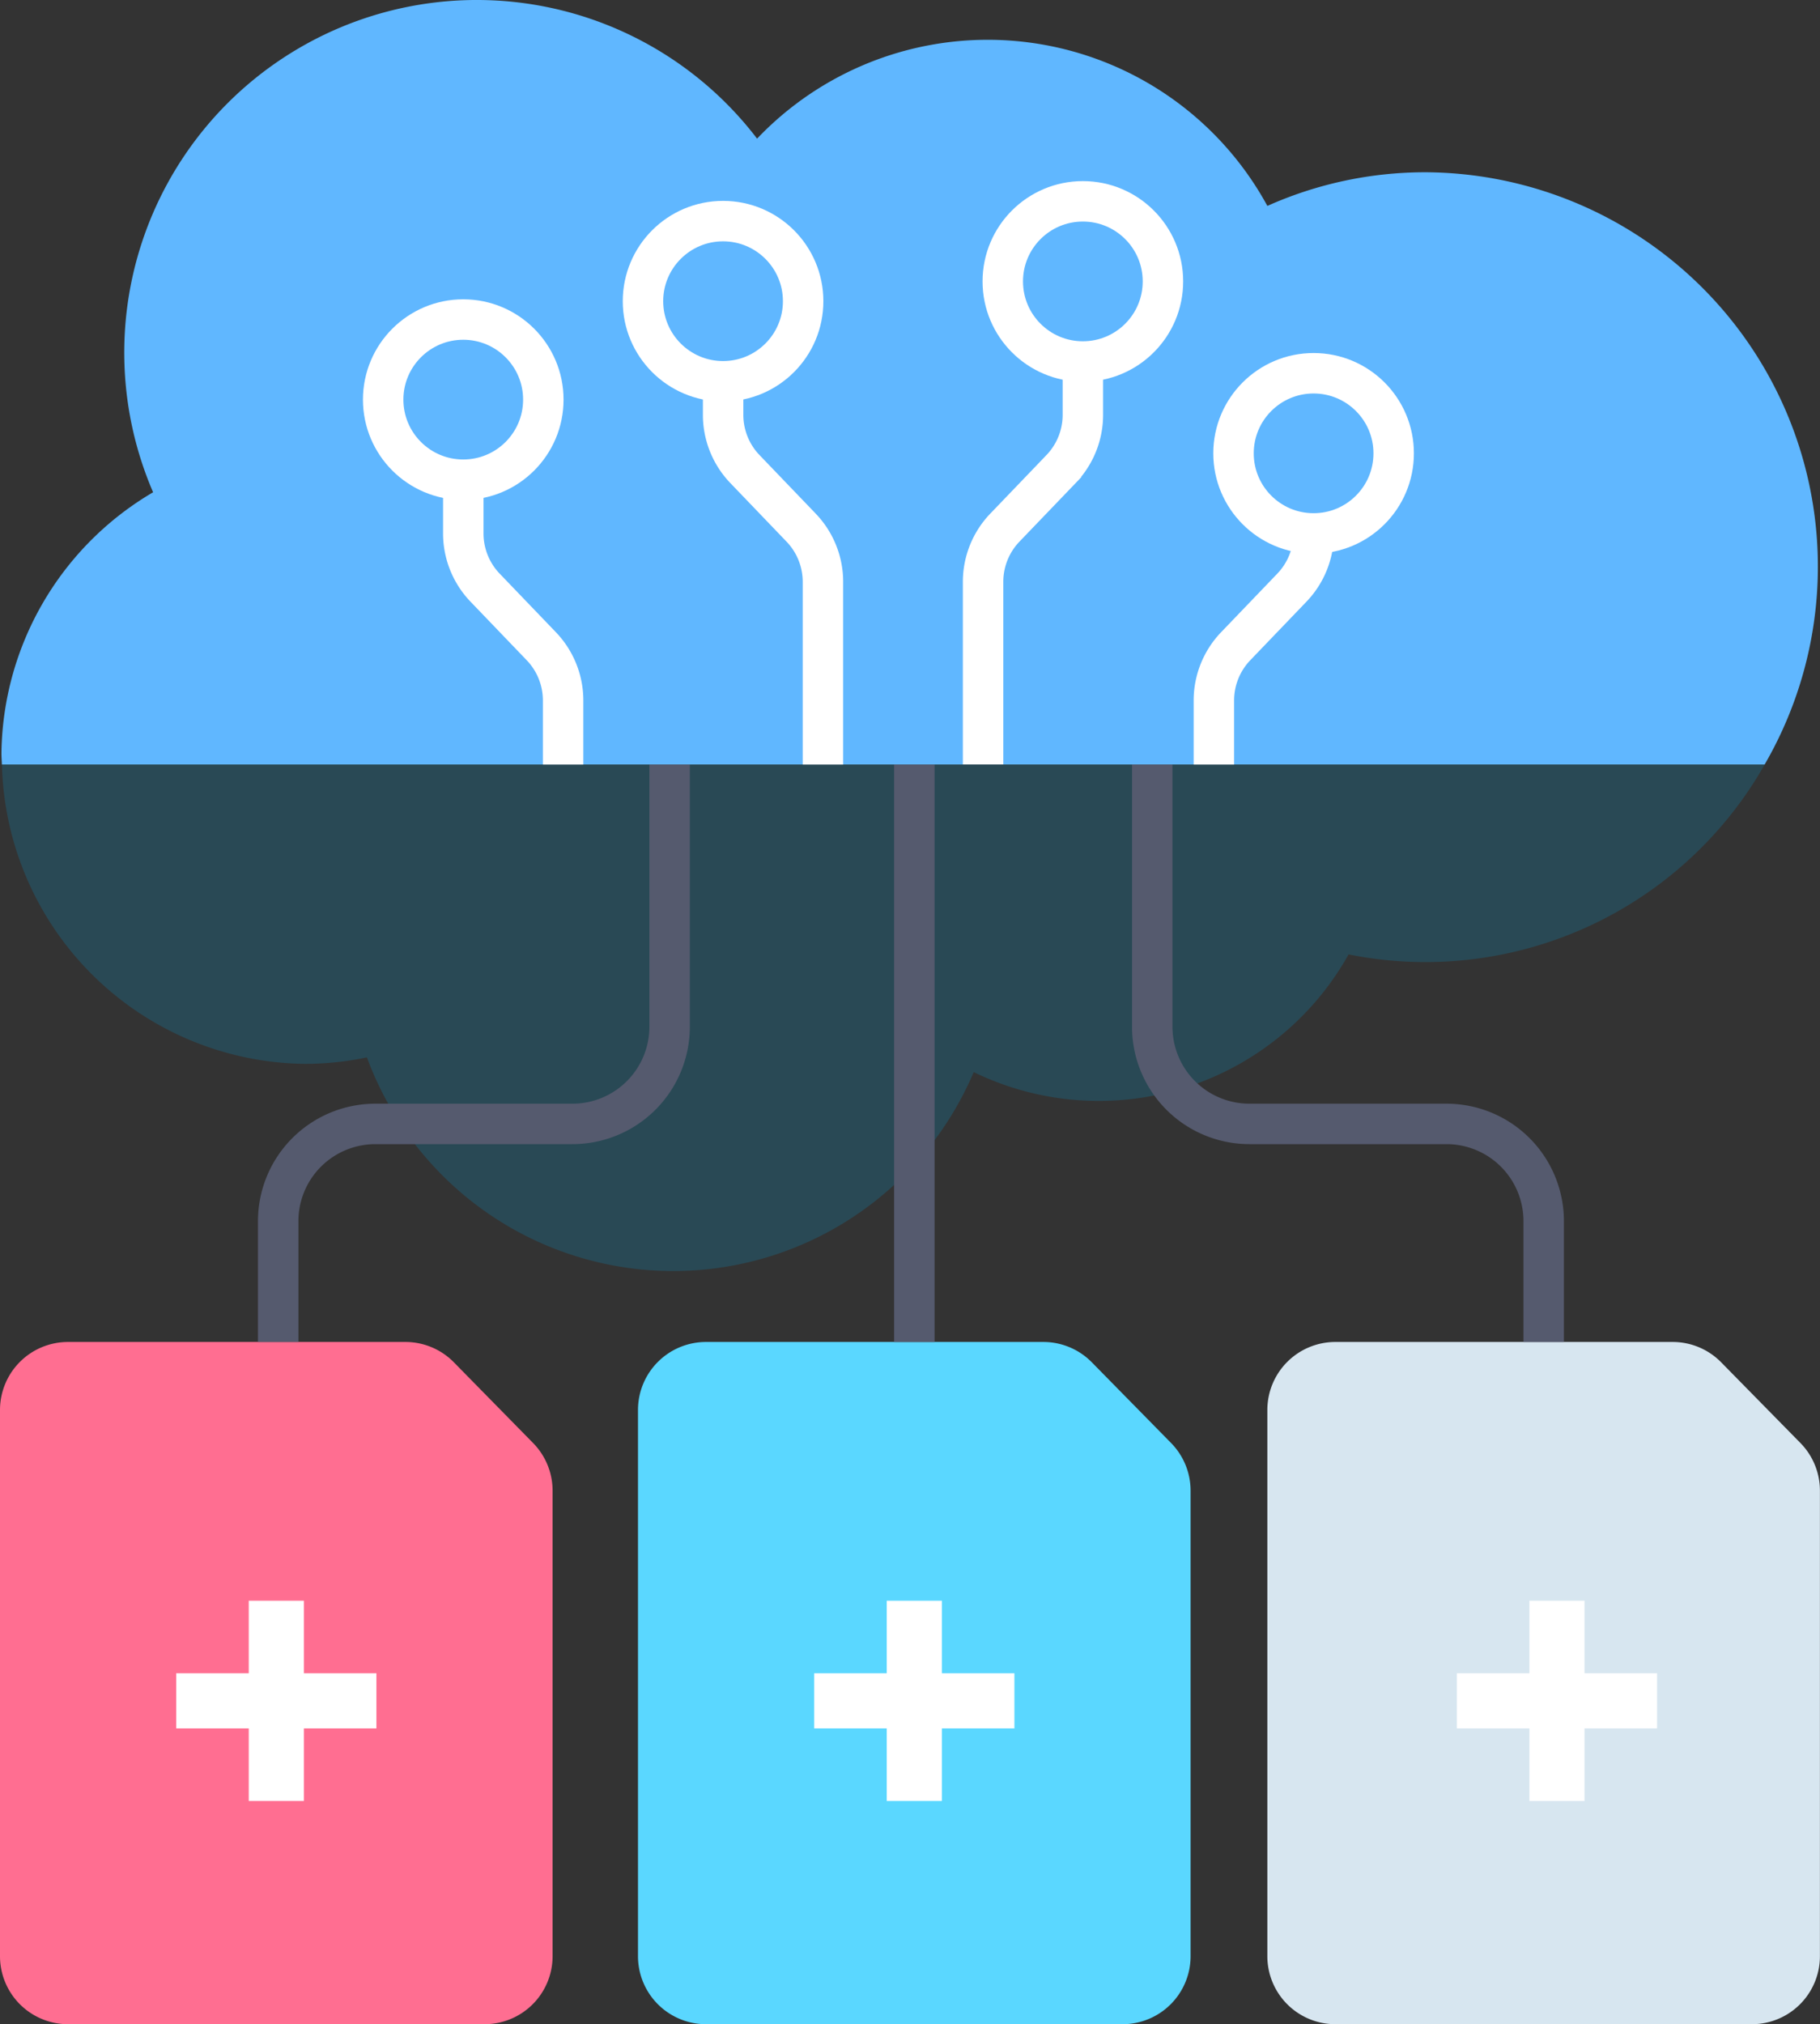 <svg xmlns="http://www.w3.org/2000/svg" width="90" height="100.091" viewBox="0 0 90 100.091">
  <rect x="0" y="0" width="90" height="100.091" fill="#333333" stroke="none"/>
  <g id="Group_31921" data-name="Group 31921" transform="translate(-493.515 -242.997)">
    <path id="Path_18268" data-name="Path 18268" d="M493.622,285.041a15.161,15.161,0,0,0,14.968,14.8,14.952,14.952,0,0,0,3.08-.321,16.141,16.141,0,0,0,30.006.729,14.15,14.15,0,0,0,18.538-5.82,19.287,19.287,0,0,0,20.574-9.385Z" transform="translate(-0.011 -4.239)" fill="#00a1e0" fill-rule="evenodd" opacity="0.2"/>
    <path id="Path_18269" data-name="Path 18269" d="M580.785,280.8a19.5,19.5,0,0,0-16.761-29.285,19.131,19.131,0,0,0-7.829,1.664,15.749,15.749,0,0,0-25.234-3.327,17.435,17.435,0,0,0-29.867,17.486,15.171,15.171,0,0,0-7.5,12.906c0,.187.017.37.022.556Z" transform="translate(-0.008 0)" fill="#60b7ff" fill-rule="evenodd"/>
    <path id="Path_18270" data-name="Path 18270" d="M583.261,316.794H566.577a3.364,3.364,0,0,0-3.363,3.363v27.008a3.364,3.364,0,0,0,3.363,3.363h20.6a3.363,3.363,0,0,0,3.362-3.363V324.147a3.361,3.361,0,0,0-.963-2.356l-3.92-3.991A3.362,3.362,0,0,0,583.261,316.794Z" transform="translate(-7.028 -7.441)" fill="#d7e6f0" fill-rule="evenodd"/>
    <path id="Path_18271" data-name="Path 18271" d="M513.561,316.794H496.878a3.363,3.363,0,0,0-3.363,3.363v27.008a3.363,3.363,0,0,0,3.363,3.363h20.6a3.364,3.364,0,0,0,3.363-3.363V324.147a3.361,3.361,0,0,0-.964-2.356L515.96,317.8A3.361,3.361,0,0,0,513.561,316.794Z" transform="translate(0 -7.441)" fill="#ff6e91" fill-rule="evenodd"/>
    <g id="Group_31919" data-name="Group 31919" transform="translate(525.064 280.802)">
      <path id="Path_18272" data-name="Path 18272" d="M548.649,316.794H531.965a3.363,3.363,0,0,0-3.363,3.363v27.008a3.363,3.363,0,0,0,3.363,3.363h20.6a3.363,3.363,0,0,0,3.363-3.363V324.147a3.365,3.365,0,0,0-.963-2.356l-3.92-3.991A3.362,3.362,0,0,0,548.649,316.794Z" transform="translate(-528.602 -288.243)" fill="#5ad7ff" fill-rule="evenodd"/>
      <line id="Line_45" data-name="Line 45" y1="28.552" transform="translate(13.665 0)" fill="none" stroke="#555a6e" stroke-miterlimit="10" stroke-width="2"/>
    </g>
    <path id="Path_18273" data-name="Path 18273" d="M576.24,313.592v-5.976a4.806,4.806,0,0,0-4.806-4.806h-9.745A4.807,4.807,0,0,1,556.883,298V285.041" transform="translate(-6.389 -4.239)" fill="none" stroke="#555a6e" stroke-miterlimit="10" stroke-width="2" fill-rule="evenodd"/>
    <path id="Path_18274" data-name="Path 18274" d="M508.815,313.592v-5.976a4.806,4.806,0,0,1,4.806-4.806h9.744A4.806,4.806,0,0,0,528.171,298V285.041" transform="translate(-1.543 -4.239)" fill="none" stroke="#555a6e" stroke-miterlimit="10" stroke-width="2" fill-rule="evenodd"/>
    <g id="Group_31920" data-name="Group 31920" transform="translate(512.463 252.952)">
      <circle id="Ellipse_821" data-name="Ellipse 821" cx="3.96" cy="3.96" r="3.96" transform="translate(42.05 8.501)" fill="none" stroke="#fff" stroke-miterlimit="10" stroke-width="2"/>
      <circle id="Ellipse_822" data-name="Ellipse 822" cx="3.96" cy="3.96" r="3.96" transform="translate(30.64)" fill="none" stroke="#fff" stroke-miterlimit="10" stroke-width="2"/>
      <circle id="Ellipse_823" data-name="Ellipse 823" cx="3.96" cy="3.96" r="3.96" transform="translate(0 5.845)" fill="none" stroke="#fff" stroke-miterlimit="10" stroke-width="2"/>
      <circle id="Ellipse_824" data-name="Ellipse 824" cx="3.96" cy="3.96" r="3.96" transform="translate(12.848 0.978)" fill="none" stroke="#fff" stroke-miterlimit="10" stroke-width="2"/>
      <path id="Path_18275" data-name="Path 18275" d="M538.22,282.916v-9.033a3.87,3.87,0,0,0-1.08-2.683l-2.776-2.893a3.87,3.87,0,0,1-1.08-2.683v-1.659" transform="translate(-516.473 -255.066)" fill="none" stroke="#fff" stroke-miterlimit="10" stroke-width="2" fill-rule="evenodd"/>
      <path id="Path_18276" data-name="Path 18276" d="M547.58,282.8v-9.031a3.873,3.873,0,0,1,1.079-2.683l2.777-2.893a3.873,3.873,0,0,0,1.079-2.683v-2.656" transform="translate(-517.914 -254.954)" fill="none" stroke="#fff" stroke-miterlimit="10" stroke-width="2" fill-rule="evenodd"/>
      <path id="Path_18277" data-name="Path 18277" d="M523.929,283.461v-3.17a3.874,3.874,0,0,0-1.08-2.683l-2.777-2.893a3.873,3.873,0,0,1-1.079-2.683v-2.657" transform="translate(-515.031 -255.611)" fill="none" stroke="#fff" stroke-miterlimit="10" stroke-width="2" fill-rule="evenodd"/>
      <path id="Path_18278" data-name="Path 18278" d="M560.272,283.759v-3.17a3.874,3.874,0,0,1,1.08-2.683l2.776-2.893a3.87,3.87,0,0,0,1.08-2.683" transform="translate(-519.193 -255.909)" fill="none" stroke="#fff" stroke-miterlimit="10" stroke-width="2" fill-rule="evenodd"/>
    </g>
    <path id="Path_18279" data-name="Path 18279" d="M513.106,334.61h-3.587v-3.587h-2.726v3.587h-3.587v2.726h3.587v3.587h2.726v-3.587h3.587Z" transform="translate(-0.977 -8.875)" fill="#fff" fill-rule="evenodd"/>
    <path id="Path_18280" data-name="Path 18280" d="M548.193,334.61h-3.587v-3.587h-2.726v3.587h-3.587v2.726h3.587v3.587h2.726v-3.587h3.587Z" transform="translate(-4.515 -8.875)" fill="#fff" fill-rule="evenodd"/>
    <path id="Path_18281" data-name="Path 18281" d="M583.536,334.61h-3.587v-3.587h-2.726v3.587h-3.587v2.726h3.587v3.587h2.726v-3.587h3.587Z" transform="translate(-8.078 -8.875)" fill="#fff" fill-rule="evenodd"/>
  </g>
</svg>
